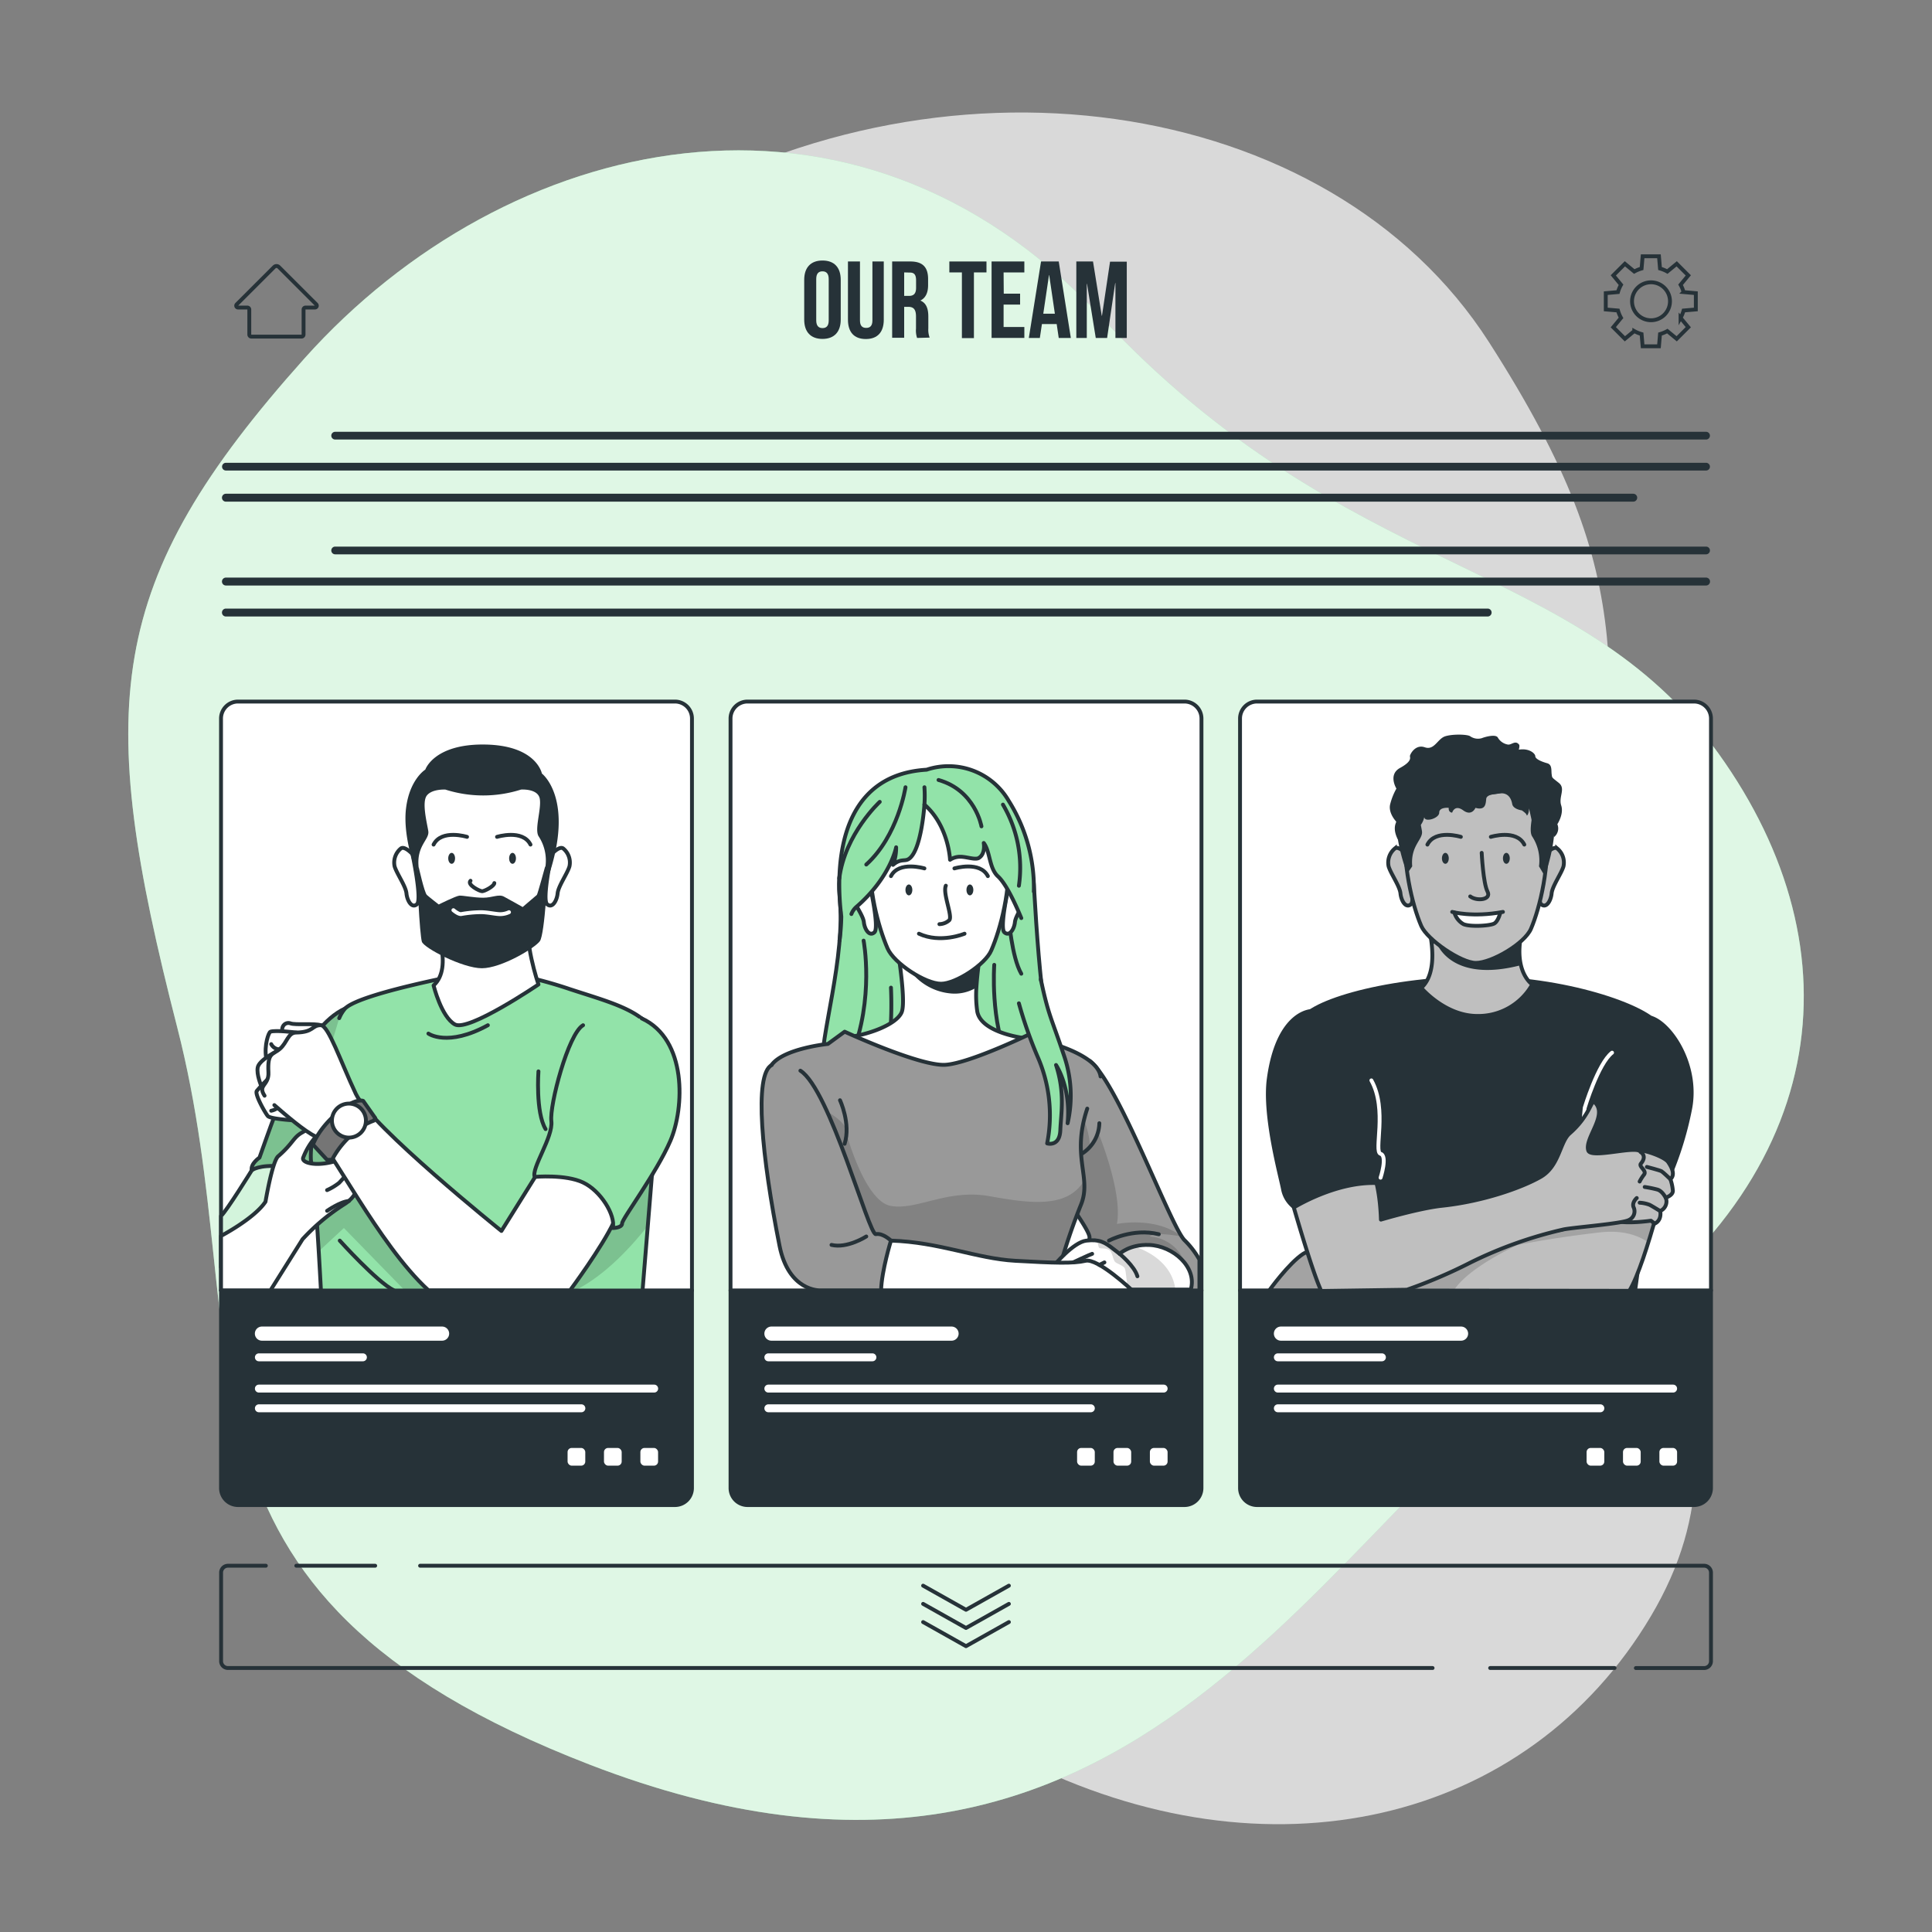 <?xml version="1.0" encoding="UTF-8"?> <svg xmlns="http://www.w3.org/2000/svg" xmlns:xlink="http://www.w3.org/1999/xlink" viewBox="0 0 500 500"><rect x="0" y="0" width="500" height="500" fill="#808080" stroke="none"/><defs><clipPath id="freepik--clip-path--inject-455"><path d="M432.3,300.39s-6.15,26.34-10.63,33.67l-93.17-.12s5-7,8.76-9.45,16.56,1.24,19.08,1.24,46.71-7.08,48.38-7.64,7.06-21.16,7.06-21.16S427.45,297.59,432.3,300.39Z" style="fill:#bfbfbf;stroke:#263238;stroke-linecap:round;stroke-linejoin:round"></path></clipPath><clipPath id="freepik--clip-path-2--inject-455"><path d="M310.41,326a22.51,22.51,0,0,0-3.76-4.94c-3.54-3.17-17.33-41.18-24.69-46.54L275.34,309c1.68,3,6.9,9.88,6.62,11.37s2.88,3.72,2.88,3.72c-1.49,2.43,1.5,9.89,1.5,9.89h24.07Z" style="fill:#999;stroke:#263238;stroke-linecap:round;stroke-linejoin:round"></path></clipPath><clipPath id="freepik--clip-path-3--inject-455"><path d="M284.82,278.58c-.7-5.21-12.14-8.38-12.14-8.38L267.83,267s-16.6,8.14-23.15,8.57S218.6,267,218.6,267l-4.34,3.17s-11.44,1.15-14.56,5.42,12,58.32,12,58.32h61a158.66,158.66,0,0,1,7-22c3-7.16-2.55-12.31,1.68-25" style="fill:#999;stroke:#263238;stroke-linecap:round;stroke-linejoin:round"></path></clipPath><clipPath id="freepik--clip-path-4--inject-455"><path d="M272.78,327.5s5-6.05,8.38-6.43,4.7.37,7.08,2.24l1.52,1.18s2.54-2.48,7.62-2.3c6.24.22,12.48,5.78,10.8,11.55H273.9Z" style="fill:#fff;stroke:#263238;stroke-linecap:round;stroke-linejoin:round"></path></clipPath><clipPath id="freepik--clip-path-5--inject-455"><path d="M65.14,302.9s-6.46,10.46-7.94,11.79V328l22.52-12.57,2.4-16.42S68.77,298.69,65.14,302.9Z" style="fill:#fff;stroke:#263238;stroke-linecap:round;stroke-linejoin:round"></path></clipPath><clipPath id="freepik--clip-path-6--inject-455"><path d="M89.31,261c-10.76,5-17.11,24.49-22.16,38.59,0,0-2.35,1.58-2,3.27,0,0,1.9-1.52,7.49-1s11.6,14.71,11.6,14.71l14.92-17" style="fill:#92E3A9;stroke:#263238;stroke-linecap:round;stroke-linejoin:round"></path></clipPath><clipPath id="freepik--clip-path-7--inject-455"><path d="M87.79,263.5A9.15,9.15,0,0,1,89.31,261c4.33-4.33,36.47-10,36.47-10A110.07,110.07,0,0,1,147.52,256c12.52,4.09,21.18,6,23.83,15.39s-2.65,33-2.65,33l-2.41,29.6H83.06s-1.48-28.74-2.5-33.12c-.59-2.55,1-14.13,3.29-24.22" style="fill:#92E3A9;stroke:#263238;stroke-linecap:round;stroke-linejoin:round"></path></clipPath></defs><g id="freepik--background-simple--inject-455"><path d="M67.93,167.09s-27.88,72,11.3,144.5S199.11,422.39,263.7,455.14s131.66,16.8,163.53-36.84-11.84-91.93-11.9-168.42,11.45-96.74-30-161.36-143.06-78.93-219.9-31S67.93,167.09,67.93,167.09Z" style="fill:#fff;opacity:0.7"></path><path d="M152.68,456.71C36.51,411.86,67.21,349,45.85,265.81s-19-115,33-173.11,141.8-79.65,205.86-10.92S408.12,144,444.74,195s29.79,111.52-36.39,154.18S295.92,512,152.68,456.71Z" style="fill:#92E3A9"></path><path d="M152.68,456.71C36.51,411.86,67.21,349,45.85,265.81s-19-115,33-173.11,141.8-79.65,205.86-10.92S408.12,144,444.74,195s29.79,111.52-36.39,154.18S295.92,512,152.68,456.71Z" style="fill:#fff;opacity:0.7"></path></g><g id="freepik--Interface--inject-455"><path d="M208.13,72.42c0-3.16,1.67-5,4.73-5s4.72,1.81,4.72,5V82.71c0,3.17-1.67,5-4.72,5s-4.73-1.81-4.73-5Zm3.11,10.49c0,1.42.63,2,1.62,2s1.61-.53,1.61-2V72.22c0-1.41-.62-2-1.61-2s-1.62.54-1.62,2Z" style="fill:#263238"></path><path d="M222.56,67.67V82.94c0,1.41.62,1.92,1.61,1.92s1.61-.51,1.61-1.92V67.67h2.94V82.74c0,3.17-1.58,5-4.64,5s-4.63-1.81-4.63-5V67.67Z" style="fill:#263238"></path><path d="M237.34,87.46a6.06,6.06,0,0,1-.28-2.43V81.92c0-1.84-.62-2.51-2-2.51H234v8h-3.11V67.67h4.7c3.22,0,4.6,1.5,4.6,4.55v1.56c0,2-.65,3.34-2,4v0c1.55.65,2.06,2.12,2.06,4.19v3a5.82,5.82,0,0,0,.34,2.4ZM234,70.5v6.08h1.22c1.16,0,1.86-.51,1.86-2.09V72.54c0-1.42-.48-2-1.58-2Z" style="fill:#263238"></path><path d="M245.69,67.67h9.61V70.5h-3.25v17h-3.11v-17h-3.25Z" style="fill:#263238"></path><path d="M259.77,76H264v2.83h-4.27v5.8h5.37v2.82h-8.48V67.67h8.48V70.5h-5.37Z" style="fill:#263238"></path><path d="M277.13,87.46H274l-.53-3.59h-3.82l-.54,3.59h-2.85l3.16-19.79H274ZM270,81.19h3l-1.47-10h-.05Z" style="fill:#263238"></path><path d="M285.13,81.72h.06l2.09-14h4.33V87.46h-2.94V73.27h-.06l-2.09,14.19h-2.94l-2.26-14h-.06v14h-2.71V67.67h4.32Z" style="fill:#263238"></path><path d="M441.53,111.75H86.74a1,1,0,1,0,0,2H441.53a1,1,0,0,0,0-2Z" style="fill:#263238"></path><path d="M441.53,119.77H58.47a1,1,0,0,0,0,2H441.53a1,1,0,0,0,0-2Z" style="fill:#263238"></path><path d="M422.68,127.78H58.47a1,1,0,0,0,0,2.05H422.68a1,1,0,1,0,0-2.05Z" style="fill:#263238"></path><path d="M441.53,141.46H86.74a1,1,0,1,0,0,2H441.53a1,1,0,0,0,0-2Z" style="fill:#263238"></path><path d="M441.53,149.48H58.47a1,1,0,0,0,0,2.05H441.53a1,1,0,0,0,0-2.05Z" style="fill:#263238"></path><path d="M385,157.5H58.47a1,1,0,0,0,0,2.05H385a1,1,0,0,0,0-2.05Z" style="fill:#263238"></path><path d="M81.86,78.78,72.17,69.1a.86.86,0,0,0-1.22,0l-9.69,9.68a.48.48,0,0,0,.34.81H64a.52.52,0,0,1,.52.52v6.48a.52.52,0,0,0,.52.52h13a.52.52,0,0,0,.52-.52V80.11a.52.52,0,0,1,.52-.52h2.41A.48.48,0,0,0,81.86,78.78Z" style="fill:none;stroke:#263238;stroke-miterlimit:10"></path><path d="M438.88,80.09V75.87l-3.17-.28a8.46,8.46,0,0,0-.78-1.89l2-2.43-3-3-2.43,2a9,9,0,0,0-1.89-.78l-.27-3.16h-4.23l-.27,3.16a8.74,8.74,0,0,0-1.89.78l-2.43-2-3,3,2,2.43a8.49,8.49,0,0,0-.79,1.89l-3.16.28v4.22l3.16.27a8.57,8.57,0,0,0,.79,1.9l-2,2.42,3,3,2.43-2a8.74,8.74,0,0,0,1.89.78l.27,3.16h4.23l.27-3.16a9,9,0,0,0,1.89-.78l2.43,2,3-3-2-2.42a8.54,8.54,0,0,0,.78-1.9Zm-11.6,2.79a4.91,4.91,0,1,1,4.91-4.9A4.9,4.9,0,0,1,427.28,82.88Z" style="fill:none;stroke:#263238;stroke-miterlimit:10"></path><polyline points="238.9 410.37 250 416.61 261.1 410.37" style="fill:none;stroke:#263238;stroke-linecap:round;stroke-linejoin:round"></polyline><polyline points="238.9 415.08 250 421.32 261.1 415.08" style="fill:none;stroke:#263238;stroke-linecap:round;stroke-linejoin:round"></polyline><polyline points="238.9 419.79 250 426.03 261.1 419.79" style="fill:none;stroke:#263238;stroke-linecap:round;stroke-linejoin:round"></polyline><path d="M370.75,431.68H59a1.78,1.78,0,0,1-1.78-1.77V407A1.78,1.78,0,0,1,59,405.21h9.8" style="fill:none;stroke:#263238;stroke-linecap:round;stroke-linejoin:round"></path><line x1="417.85" y1="431.68" x2="385.65" y2="431.68" style="fill:none;stroke:#263238;stroke-linecap:round;stroke-linejoin:round"></line><path d="M108.72,405.21H441A1.78,1.78,0,0,1,442.8,407v22.92a1.78,1.78,0,0,1-1.78,1.77H423.36" style="fill:none;stroke:#263238;stroke-linecap:round;stroke-linejoin:round"></path><line x1="76.68" y1="405.21" x2="97.1" y2="405.21" style="fill:none;stroke:#263238;stroke-linecap:round;stroke-linejoin:round"></line></g><g id="freepik--character-3--inject-455"><path d="M320.92,333.94H442.8a0,0,0,0,1,0,0v51.17a4.4,4.4,0,0,1-4.4,4.4H325.32a4.4,4.4,0,0,1-4.4-4.4V333.94A0,0,0,0,1,320.92,333.94Z" style="fill:#263238;stroke:#263238;stroke-linecap:round;stroke-linejoin:round"></path><path d="M325.32,181.56H438.4a4.4,4.4,0,0,1,4.4,4.4v148a0,0,0,0,1,0,0H320.92a0,0,0,0,1,0,0V186A4.4,4.4,0,0,1,325.32,181.56Z" style="fill:#fff;stroke:#263238;stroke-linecap:round;stroke-linejoin:round"></path><path d="M336.32,264.36c.49-4.93,21-11.45,45.54-11.71,22.86-.24,44.83,7.41,47.8,12.45s-6,69-6,69H341.94S334.83,279.36,336.32,264.36Z" style="fill:#263238"></path><path d="M396.55,254.78a16,16,0,0,1-14.23,8.15c-8.39,0-14.5-7.27-14.5-7.27,2.95-2.65,3.13-7.55,2.69-11.4a34.15,34.15,0,0,0-1.1-5.6h25.08c-1.53,5-1.47,8.62-.88,11.12C394.49,253.46,396.55,254.78,396.55,254.78Z" style="fill:#bfbfbf;stroke:#263238;stroke-miterlimit:10"></path><path d="M432.3,300.39s-6.15,26.34-10.63,33.67l-93.17-.12s5-7,8.76-9.45,16.56,1.24,19.08,1.24,46.71-7.08,48.38-7.64,7.06-21.16,7.06-21.16S427.45,297.59,432.3,300.39Z" style="fill:#bfbfbf"></path><g style="clip-path:url(#freepik--clip-path--inject-455)"><path d="M432.3,300.39s-2.63,11.28-5.72,21.14c-2.51-1.76-6.51-3.28-12.61-2.58-12.66,1.46-21.17,3.24-21.17,3.24s-12.68,5.67-16.58,11.81l-47.72-.06s5-7,8.76-9.45,16.56,1.24,19.08,1.24,46.71-7.08,48.38-7.64,6.61-19.45,7-21a123.65,123.65,0,0,1,16.31,1.86h0A16.64,16.64,0,0,1,432.3,300.39Z" style="opacity:0.15"></path></g><path d="M432.3,300.39s-6.15,26.34-10.63,33.67l-93.17-.12s5-7,8.76-9.45,16.56,1.24,19.08,1.24,46.71-7.08,48.38-7.64,7.06-21.16,7.06-21.16S427.45,297.59,432.3,300.39Z" style="fill:none;stroke:#263238;stroke-linecap:round;stroke-linejoin:round"></path><path d="M417.2,272.43c-3.62,2.8-7.08,14.28-7.08,14.28l-1.24,13.77s17.14,2.24,22.61,10c0,0,.49-2.43,0-3.54a87.74,87.74,0,0,0,6.4-19.86c2.23-11.43-5-22.49-10.45-24.17" style="fill:#263238"></path><path d="M417.2,272.43c-3.62,2.8-7.08,14.28-7.08,14.28l-1.24,13.77" style="fill:#263238;stroke:#fff;stroke-linecap:round;stroke-linejoin:round"></path><path d="M423.59,297.66c1.9-.16,7.21,1.7,8.15,3.1s1.86,3.25.56,4.42a12.26,12.26,0,0,1,.64,3c0,1.22-1.85,1.77-1.85,1.77a2.67,2.67,0,0,1-1.43,3.45s.54,2.33-1.4,3.26l-1-.74s-6.33.93-9.41,0" style="fill:#bfbfbf;stroke:#263238;stroke-linecap:round;stroke-linejoin:round"></path><path d="M424.34,305.78a11.17,11.17,0,0,1,1.18-1.85c.66-1.06-1.5-2-.85-2.8,1.72-2.05-.11-3-.11-3-.74-1.86-12.76,1.86-13.51-.37-1.08-3.25,5.44-9.43,1.46-12.66-.58-.48-1.27,3.88-6.3,8.23-2.57,2.22-2.65,8.47-7.52,11.26s-14.91,6.34-25.47,7.46c-5.87.62-15.84,3.59-15.84,3.59s-.11-8-2.17-12.54S338.63,296,338.63,296L333.26,307s5.9,21.13,8.68,27.1l22.16-.32a129.72,129.72,0,0,0,16.39-7,108.6,108.6,0,0,1,24.23-8.62c3-.56,15.15-1.49,16.83-2.42a2.46,2.46,0,0,0,1.21-3.33c-.47-1.25.83-2.36.83-2.36" style="fill:#bfbfbf;stroke:#263238;stroke-linecap:round;stroke-linejoin:round"></path><path d="M432.3,305.18s-1.87-1.81-2.3-2.06-3.79-1.12-3.79-1.12" style="fill:none;stroke:#263238;stroke-linecap:round;stroke-linejoin:round"></path><path d="M431.09,310s-.84-1.74-2.12-2.13a29.84,29.84,0,0,0-3.32-.68" style="fill:none;stroke:#263238;stroke-linecap:round;stroke-linejoin:round"></path><path d="M429.66,313.43s-1.9-1.18-2.71-1.61a8.56,8.56,0,0,0-2.61-.56" style="fill:none;stroke:#263238;stroke-linecap:round;stroke-linejoin:round"></path><path d="M339.32,261.16s-9,.09-11.44,17.86c-1.38,9.81,3.16,25.9,3.72,29.07a8.13,8.13,0,0,0,3.32,4.94s10.8-6.79,21.42-6.35c0,0,1.87-5.64,0-6.2s1.87-11.4-2.38-19" style="fill:#263238"></path><path d="M357.29,304.79s1.86-5.63,0-6.19,1.86-11.4-2.38-19" style="fill:#263238;stroke:#fff;stroke-linecap:round;stroke-linejoin:round"></path><path d="M393.61,249.78c-18.12,4.75-21.72-5.6-21.72-5.6l-1.38.08a34.15,34.15,0,0,0-1.1-5.6h25.08C393,243.68,393,247.28,393.61,249.78Z" style="fill:#263238"></path><path d="M400,221.06s2-2.2,3-1.48a4.72,4.72,0,0,1,1.63,4.63c-.55,1.87-2.89,5.11-3.07,7s-1.4,4-2.73,2.79S400,221.06,400,221.06Z" style="fill:#bfbfbf;stroke:#263238;stroke-miterlimit:10"></path><path d="M364,221.06s-2-2.2-3-1.48a4.72,4.72,0,0,0-1.63,4.63c.54,1.87,2.89,5.11,3.07,7s1.4,4,2.73,2.79S364,221.06,364,221.06Z" style="fill:#bfbfbf;stroke:#263238;stroke-miterlimit:10"></path><path d="M381.52,195.69c25.41,0,19.37,33.83,14.69,44.69-1.64,3.82-10.15,8.82-14.26,8.82-3.83,0-12.58-6-14.13-9.56C363.09,228.72,357.31,195.69,381.52,195.69Z" style="fill:#bfbfbf;stroke:#263238;stroke-miterlimit:10"></path><path d="M385.83,216.58s6.61-2.05,8.66,2" style="fill:none;stroke:#263238;stroke-linecap:round;stroke-linejoin:round"></path><path d="M390.73,222.14c0,.78-.4,1.41-.89,1.41s-.88-.63-.88-1.41.39-1.42.88-1.42S390.73,221.36,390.73,222.14Z" style="fill:#263238"></path><path d="M378.07,216.58s-6.61-2.05-8.66,2" style="fill:none;stroke:#263238;stroke-linecap:round;stroke-linejoin:round"></path><path d="M373.17,222.14c0,.78.4,1.41.89,1.41s.88-.63.88-1.41-.39-1.42-.88-1.42S373.17,221.36,373.17,222.14Z" style="fill:#263238"></path><path d="M392,204.34a32.24,32.24,0,0,1-19.58,0s-3.43-.2-4.78,1.52,0,7,.36,9.21-3,3.67-2.52,9.14l-1.29,1.89s-3.59-8.8-2.69-16.38,5.69-10.53,5.69-10.53,2.18-6.54,15-6.49c13.78.05,15.17,7.51,15.17,7.51s9.34,6.23,2.43,26.53l-1.5-2.53a11.36,11.36,0,0,0-1.74-7.7c-1.2-1.75.72-7,.27-9.74S392,204.34,392,204.34Z" style="fill:#263238"></path><path d="M383.46,220.72s.38,7.82,1.5,10-2.79,2.57-4.47,1.27" style="fill:none;stroke:#263238;stroke-linecap:round;stroke-linejoin:round"></path><path d="M376.39,236.17a5,5,0,0,0,2.36,3c1.74.75,7,.44,8-.19s1.49-2.65,1.49-2.65" style="fill:#fff;stroke:#263238;stroke-linecap:round;stroke-linejoin:round"></path><path d="M375.83,236s5.26,1.49,13.13,0" style="fill:none;stroke:#263238;stroke-linecap:round;stroke-linejoin:round"></path><path d="M387.64,205.41s-2.86.06-3,1.3-.12,3.11-2.79,2.36c0,0-.94,2.28-3.17.65s-2.86.59-2.86.59-1,0-.89-1.24c0,0-2.46-.26-2.46,1.24s-3.86,2.62-3.86,1.12c0,0-.65,3.48-3.12,2.74s-3.66,3.17-3.66,3.17-1.58-2.55-.44-4.66c0,0-2.22-2.24-1.6-4.6a16.59,16.59,0,0,1,1.6-4s-2.24-3.6.94-5.34,2.56-2.67,2.56-3.07,1.36-3.14,3.85-2.27,3.29-2.24,5.31-2.86,5.75-.49,6.43,0a3.52,3.52,0,0,0,3,.5c.94-.37,3.7-1.12,4.18-.12a3.72,3.72,0,0,0,2.52,1.76c.95.22,1.95-1.22,2.94,0S387.64,205.41,387.64,205.41Z" style="fill:#263238"></path><path d="M387.64,205.41c2.69-.56,3.47,1.3,3.72,2.67s2.48,1.64,2.48,1.64,1.25.84,1.25,1.22.62-.25.62-1.74c0,0,.56,2.48.84,3.85a2.68,2.68,0,0,0,3.84,1.74c1.94-.87,1.75,1.87,1.75,1.87a2.82,2.82,0,0,0,.9-3.36s1.74-2.61,1-4.85,1.24-4.35-.62-5.84-1.71-1.24-1.85-2.23.17-2.49-1.17-2.86-3.07-1.06-3.07-1.83-2.11-2.64-5.71-1.28S387.64,205.41,387.64,205.41Z" style="fill:#263238"></path><path d="M378.12,343.31H331.51a1.83,1.83,0,1,0,0,3.66h46.61a1.83,1.83,0,1,0,0-3.66Z" style="fill:#fff"></path><path d="M433,358.34H330.71a1,1,0,1,0,0,2.05H433a1,1,0,0,0,0-2.05Z" style="fill:#fff"></path><path d="M414.17,363.44H330.71a1,1,0,1,0,0,2.05h83.46a1,1,0,0,0,0-2.05Z" style="fill:#fff"></path><path d="M357.64,350.25H330.71a1,1,0,1,0,0,2.05h26.93a1,1,0,0,0,0-2.05Z" style="fill:#fff"></path><rect x="429.45" y="374.73" width="4.58" height="4.58" rx="1.06" style="fill:#fff"></rect><rect x="420.03" y="374.73" width="4.58" height="4.58" rx="1.06" style="fill:#fff"></rect><rect x="410.61" y="374.73" width="4.58" height="4.58" rx="1.06" style="fill:#fff"></rect></g><g id="freepik--character-2--inject-455"><path d="M189.06,333.94H310.94a0,0,0,0,1,0,0v51.17a4.4,4.4,0,0,1-4.4,4.4H193.46a4.4,4.4,0,0,1-4.4-4.4V333.94A0,0,0,0,1,189.06,333.94Z" style="fill:#263238;stroke:#263238;stroke-linecap:round;stroke-linejoin:round"></path><path d="M246.26,343.31H199.65a1.83,1.83,0,1,0,0,3.66h46.61a1.83,1.83,0,1,0,0-3.66Z" style="fill:#fff"></path><path d="M301.15,358.34H198.85a1,1,0,1,0,0,2.05h102.3a1,1,0,1,0,0-2.05Z" style="fill:#fff"></path><path d="M282.31,363.44H198.85a1,1,0,1,0,0,2.05h83.46a1,1,0,0,0,0-2.05Z" style="fill:#fff"></path><path d="M225.78,350.25H198.85a1,1,0,1,0,0,2.05h26.93a1,1,0,1,0,0-2.05Z" style="fill:#fff"></path><rect x="297.59" y="374.73" width="4.58" height="4.58" rx="1.06" style="fill:#fff"></rect><rect x="288.17" y="374.73" width="4.58" height="4.58" rx="1.06" style="fill:#fff"></rect><rect x="278.75" y="374.73" width="4.58" height="4.58" rx="1.06" style="fill:#fff"></rect><path d="M193.46,181.56H306.54a4.4,4.4,0,0,1,4.4,4.4v148a0,0,0,0,1,0,0H189.06a0,0,0,0,1,0,0V186A4.4,4.4,0,0,1,193.46,181.56Z" style="fill:#fff;stroke:#263238;stroke-linecap:round;stroke-linejoin:round"></path><path d="M267.55,228.89c.85,14.47,1.5,22.63,3,34.67s.75,25.09-17.89,30.3-39.13-8.19-39.88-16.77,6.2-29.06,4.5-45.37,13.17-28.61,25.12-27.86S267,219.25,267.55,228.89Z" style="fill:#92E3A9;stroke:#263238;stroke-linecap:round;stroke-linejoin:round"></path><path d="M257.31,249.7s-1.08,14.88,3.75,24.83" style="fill:none;stroke:#263238;stroke-linecap:round;stroke-linejoin:round"></path><path d="M223.5,243.43s2.87,14.9-3.16,29.87" style="fill:none;stroke:#263238;stroke-linecap:round;stroke-linejoin:round"></path><path d="M230.58,255.6a97.7,97.7,0,0,1-1.41,21.49" style="fill:none;stroke:#263238;stroke-linecap:round;stroke-linejoin:round"></path><path d="M261.06,237.41s.74,10.25,3.25,14.59" style="fill:none;stroke:#263238;stroke-linecap:round;stroke-linejoin:round"></path><path d="M310.41,326a22.51,22.51,0,0,0-3.76-4.94c-3.54-3.17-17.33-41.18-24.69-46.54L275.34,309c1.68,3,6.9,9.88,6.62,11.37s2.88,3.72,2.88,3.72c-1.49,2.43,1.5,9.89,1.5,9.89h24.07Z" style="fill:#999"></path><g style="clip-path:url(#freepik--clip-path-2--inject-455)"><path d="M307.65,333.94H286.34s-3-7.46-1.5-9.89c0,0-3.15-2.23-2.88-3.72S277,311.94,275.34,309l3.29-17.14,1.91-2.05s1.76,4.45,1.43,7.16a7.59,7.59,0,0,0,2.2-4s6.47,15.58,4.88,23.79c0,0,10.1-2.07,16.77,3.26,0,0-6.78-1.38-8.26,0C297.56,320,308.12,320.2,307.65,333.94Z" style="opacity:0.15"></path></g><path d="M310.41,326a22.51,22.51,0,0,0-3.76-4.94c-3.54-3.17-17.33-41.18-24.69-46.54L275.34,309c1.68,3,6.9,9.88,6.62,11.37s2.88,3.72,2.88,3.72c-1.49,2.43,1.5,9.89,1.5,9.89h24.07Z" style="fill:none;stroke:#263238;stroke-linecap:round;stroke-linejoin:round"></path><path d="M265.4,268.7s-14.74,8.39-21.43,8.39-25.38-8.57-25.38-8.57c5.9-.56,13.35-3.34,14.74-6.5.73-1.65.25-6.95-.35-11.65-.56-4.33-1.24-8.14-1.24-8.14l22.22,3a90.47,90.47,0,0,0-1.27,10.3,29.2,29.2,0,0,0,.23,6.28C254,267.43,265.4,268.7,265.4,268.7Z" style="fill:#fff;stroke:#263238;stroke-linecap:round;stroke-linejoin:round"></path><path d="M284.82,278.58c-.7-5.21-12.14-8.38-12.14-8.38L267.83,267s-16.6,8.14-23.15,8.57S218.6,267,218.6,267l-4.34,3.17s-11.44,1.15-14.56,5.42,12,58.32,12,58.32h61a158.66,158.66,0,0,1,7-22c3-7.16-2.55-12.31,1.68-25" style="fill:#999"></path><g style="clip-path:url(#freepik--clip-path-3--inject-455)"><path d="M279.67,311.94a158.66,158.66,0,0,0-7,22h-61s-3.87-13.86-7.28-28.1l9.67-18.16s5.56,3,5,5.67c0,0,4.72,17.54,11.48,18.74s14.66-4.46,25.54-2.52c10.46,1.87,20,3.2,24.42-3.9A13,13,0,0,1,279.67,311.94Z" style="opacity:0.15"></path></g><path d="M284.82,278.58c-.7-5.21-12.14-8.38-12.14-8.38L267.83,267s-16.6,8.14-23.15,8.57S218.6,267,218.6,267l-4.34,3.17s-11.44,1.15-14.56,5.42,12,58.32,12,58.32h61a158.66,158.66,0,0,1,7-22c3-7.16-2.55-12.31,1.68-25" style="fill:none;stroke:#263238;stroke-linecap:round;stroke-linejoin:round"></path><path d="M263.69,259.66a110.36,110.36,0,0,0,4.8,13.71A37.65,37.65,0,0,1,271,295.91s3.23,1,3.41-3.42,1.25-9.58-1.11-16.87c0,0,3.91,5.74,3,15.07a31.85,31.85,0,0,0-1-17.7c-3.31-9.87-3.93-10.06-5.95-19.56" style="fill:#92E3A9;stroke:#263238;stroke-linecap:round;stroke-linejoin:round"></path><path d="M272.78,327.5s5-6.05,8.38-6.43,4.7.37,7.08,2.24l1.52,1.18s2.54-2.48,7.62-2.3c6.24.22,12.48,5.78,10.8,11.55H273.9Z" style="fill:#fff"></path><g style="clip-path:url(#freepik--clip-path-4--inject-455)"><path d="M304.18,333.74h-12c-.84-2.09-.68-5-1.17-5.62s-1.48-.89-2.27-1.41S288,324,287,323.47s-2.08-.29-2.47-.49-.23-1.74-1.19-2c1.92.13,3.13.89,4.92,2.3l1.52,1.18a9,9,0,0,1,3.83-1.9C302.18,325.62,303.89,331,304.18,333.74Z" style="opacity:0.15"></path></g><path d="M272.78,327.5s5-6.05,8.38-6.43,4.7.37,7.08,2.24l1.52,1.18s2.54-2.48,7.62-2.3c6.24.22,12.48,5.78,10.8,11.55H273.9Z" style="fill:none;stroke:#263238;stroke-linecap:round;stroke-linejoin:round"></path><path d="M230.58,321.07c12.52.38,22.14,4.66,32.15,5.22s15,.75,18.2,0S293,333.94,293,333.94H228l-12.87-4.11,7.08-7.83Z" style="fill:#fff;stroke:#263238;stroke-linecap:round;stroke-linejoin:round"></path><path d="M207.14,277.09c7.65,4.85,17.74,42.68,19.53,42.31s3.91,1.67,3.91,1.67-2.39,7.69-2.56,12.87H212.17s-8.07.31-10.43-11.53c-4.54-22.78-6.72-44.39-2-46.79" style="fill:#999;stroke:#263238;stroke-linecap:round;stroke-linejoin:round"></path><path d="M289.76,324.49s3.82,3.1,4.6,5.81" style="fill:none;stroke:#263238;stroke-linecap:round;stroke-linejoin:round"></path><path d="M277.71,326.71s4.38-2.06,4.94-2.22" style="fill:none;stroke:#263238;stroke-linecap:round;stroke-linejoin:round"></path><line x1="284.51" y1="327.36" x2="285.82" y2="326.71" style="fill:none;stroke:#263238;stroke-linecap:round;stroke-linejoin:round"></line><path d="M254,245.25a90.47,90.47,0,0,0-1.27,10.3,10.79,10.79,0,0,1-6.82,1.54,14.78,14.78,0,0,1-11.53-7.66l-1.36.94c-.56-4.33-1.24-8.14-1.24-8.14Z" style="fill:#263238"></path><path d="M225.12,229.13s-2-2.07-3-1.39a4.29,4.29,0,0,0-1.62,4.35c.54,1.75,2.89,4.81,3.07,6.58s1.39,3.8,2.72,2.62S225.12,229.13,225.12,229.13Z" style="fill:#fff;stroke:#263238;stroke-linecap:round;stroke-linejoin:round"></path><path d="M261.11,229.13s2-2.07,3-1.39a4.29,4.29,0,0,1,1.62,4.35c-.54,1.75-2.89,4.81-3.07,6.58s-1.39,3.8-2.72,2.62S261.11,229.13,261.11,229.13Z" style="fill:#fff;stroke:#263238;stroke-linecap:round;stroke-linejoin:round"></path><path d="M243.54,203.86c-25.4,0-18.53,30.71-13.85,41.57,1.64,3.82,9.74,9.16,13.85,9.16,3.83,0,11.48-5,13-8.62C261.3,235.06,267.76,203.86,243.54,203.86Z" style="fill:#fff;stroke:#263238;stroke-linecap:round;stroke-linejoin:round"></path><path d="M239.24,224.74s-6.62-2-8.66,2" style="fill:none;stroke:#263238;stroke-linecap:round;stroke-linejoin:round"></path><ellipse cx="235.22" cy="230.31" rx="0.89" ry="1.41" style="fill:#263238"></ellipse><path d="M247,224.74s6.62-2,8.66,2" style="fill:none;stroke:#263238;stroke-linecap:round;stroke-linejoin:round"></path><ellipse cx="251.01" cy="230.31" rx="0.89" ry="1.41" style="fill:#263238"></ellipse><path d="M244.78,229.22c-.87,2,1.86,7.95.87,8.95a4,4,0,0,1-2.53,1" style="fill:#fff;stroke:#263238;stroke-linecap:round;stroke-linejoin:round"></path><path d="M249.62,241.64s-6.21,2.61-11.8,0" style="fill:#fff;stroke:#263238;stroke-linecap:round;stroke-linejoin:round"></path><path d="M239.24,208.23s-.8,12.61-4.33,14.22c-.92.42-2-.19-3.8,1.37a12.48,12.48,0,0,0,.81-4.54s-1.34,7.83-10.2,15.35c-2.36,2-4.11,1.71-4.26,0-1-11.71,0-34.1,22.35-35.47a18,18,0,0,1,21.25,8.07,42,42,0,0,1,6.5,22,32.64,32.64,0,0,1-1.25,3.83s.47,5.72-.42,8.59c0,0-4.19-11.69-7.63-14.85-2.3-2.11-2-6.45-3.67-8.63,0,0,.53,2.74-1.24,3.86-.95.6-3.13-.26-4.86-.3a4.77,4.77,0,0,0-2.62.79S245.52,213.69,239.24,208.23Z" style="fill:#92E3A9"></path><path d="M220.34,236.55a4.66,4.66,0,0,1,1.38-1.92c8.75-7.64,10.2-15.35,10.2-15.35a12.48,12.48,0,0,1-.81,4.54c1.8-1.56,2.88-.95,3.8-1.37,3.53-1.61,4.33-14.22,4.33-14.22,6.28,5.46,6.63,14.28,6.63,14.28a4.77,4.77,0,0,1,2.62-.79c1.73,0,3.91.9,4.86.3,1.77-1.12,1.24-3.86,1.24-3.86,1.68,2.18,1.37,6.52,3.67,8.63,2.12,1.94,4.51,7.11,6.05,10.81" style="fill:none;stroke:#263238;stroke-linecap:round;stroke-linejoin:round"></path><path d="M217.27,243.43a54.87,54.87,0,0,0,.46-6.23c-1.31-10.59-2-36.56,22.08-38a18,18,0,0,1,21.25,8.07,42.21,42.21,0,0,1,6.5,23.46" style="fill:none;stroke:#263238;stroke-linecap:round;stroke-linejoin:round"></path><path d="M254,213.86s-1.62-9.32-11.11-12" style="fill:none;stroke:#263238;stroke-linecap:round;stroke-linejoin:round"></path><path d="M259.56,208.23a32.26,32.26,0,0,1,4.13,21" style="fill:none;stroke:#263238;stroke-linecap:round;stroke-linejoin:round"></path><path d="M234.34,203.74s-1.91,12.58-10.15,20" style="fill:none;stroke:#263238;stroke-linecap:round;stroke-linejoin:round"></path><path d="M227.68,207.52s-9,8.27-10.47,19.79" style="fill:none;stroke:#263238;stroke-linecap:round;stroke-linejoin:round"></path><path d="M239.24,208.23a31.47,31.47,0,0,0,0-4.49" style="fill:none;stroke:#263238;stroke-linecap:round;stroke-linejoin:round"></path><path d="M217.39,284.74s2.84,6.06,1.2,11.27" style="fill:none;stroke:#263238;stroke-linecap:round;stroke-linejoin:round"></path><path d="M284.51,290.69a9.57,9.57,0,0,1-4.33,7.76" style="fill:none;stroke:#263238;stroke-linecap:round;stroke-linejoin:round"></path><path d="M287,321.07s6.14-3.31,12.9-1.65" style="fill:none;stroke:#263238;stroke-linecap:round;stroke-linejoin:round"></path><path d="M224.19,320s-4.92,3.17-9,2.18" style="fill:none;stroke:#263238;stroke-linecap:round;stroke-linejoin:round"></path></g><g id="freepik--character-1--inject-455"><path d="M57.2,333.94H179.08a0,0,0,0,1,0,0v51.17a4.4,4.4,0,0,1-4.4,4.4H61.6a4.4,4.4,0,0,1-4.4-4.4V333.94A0,0,0,0,1,57.2,333.94Z" style="fill:#263238;stroke:#263238;stroke-linecap:round;stroke-linejoin:round"></path><path d="M61.6,181.56H174.68a4.4,4.4,0,0,1,4.4,4.4v148a0,0,0,0,1,0,0H57.2a0,0,0,0,1,0,0V186A4.4,4.4,0,0,1,61.6,181.56Z" style="fill:#fff;stroke:#263238;stroke-linecap:round;stroke-linejoin:round"></path><path d="M65.14,302.9s-6.46,10.46-7.94,11.79V328l22.52-12.57,2.4-16.42S68.77,298.69,65.14,302.9Z" style="fill:#fff"></path><g style="clip-path:url(#freepik--clip-path-5--inject-455)"><path d="M65.14,302.9s-6.46,10.46-7.94,11.79V328l22.52-12.57,2.4-16.42S68.77,298.69,65.14,302.9Z" style="fill:#92E3A9;opacity:0.4"></path></g><path d="M65.14,302.9s-6.46,10.46-7.94,11.79V328l22.52-12.57,2.4-16.42S68.77,298.69,65.14,302.9Z" style="fill:none;stroke:#263238;stroke-linecap:round;stroke-linejoin:round"></path><path d="M89.31,261c-10.76,5-17.11,24.49-22.16,38.59,0,0-2.35,1.58-2,3.27,0,0,1.9-1.52,7.49-1s11.6,14.71,11.6,14.71l14.92-17" style="fill:#92E3A9"></path><g style="clip-path:url(#freepik--clip-path-6--inject-455)"><path d="M89.31,261c-10.76,5-17.11,24.49-22.16,38.59,0,0-2.35,1.58-2,3.27,0,0,1.9-1.52,7.49-1s11.6,14.71,11.6,14.71l14.92-17" style="opacity:0.15"></path></g><path d="M89.31,261c-10.76,5-17.11,24.49-22.16,38.59,0,0-2.35,1.58-2,3.27,0,0,1.9-1.52,7.49-1s11.6,14.71,11.6,14.71l14.92-17" style="fill:none;stroke:#263238;stroke-linecap:round;stroke-linejoin:round"></path><path d="M87.79,263.5A9.15,9.15,0,0,1,89.31,261c4.33-4.33,36.47-10,36.47-10A110.07,110.07,0,0,1,147.52,256c12.52,4.09,21.18,6,23.83,15.39s-2.65,33-2.65,33l-2.41,29.6H83.06s-1.48-28.74-2.5-33.12c-.59-2.55,1-14.13,3.29-24.22" style="fill:#92E3A9"></path><g style="clip-path:url(#freepik--clip-path-7--inject-455)"><path d="M170.84,292.62c-1,6.5-2.14,11.72-2.14,11.72l-1,12.83c-3.69,4.7-10.78,12.79-18.86,16.77H104.73L89,317.81l-6.54,6.07c-.53-8.74-1.32-20.4-1.94-23.06-.47-2,.44-9.79,2-17.95l39.05,46.24,28.3-18.3,15.83-23.13Z" style="opacity:0.15"></path></g><path d="M87.79,263.5A9.15,9.15,0,0,1,89.31,261c4.33-4.33,36.47-10,36.47-10A110.07,110.07,0,0,1,147.52,256c12.52,4.09,21.18,6,23.83,15.39s-2.65,33-2.65,33l-2.41,29.6H83.06s-1.48-28.74-2.5-33.12c-.59-2.55,1-14.13,3.29-24.22" style="fill:none;stroke:#263238;stroke-linecap:round;stroke-linejoin:round"></path><path d="M112.21,238.67s5.34,11.54,0,16.36c0,0,2,8.17,5.53,10.1s21.61-10.35,21.61-10.35-4.12-12.26-2.06-16.11Z" style="fill:#fff;stroke:#263238;stroke-linecap:round;stroke-linejoin:round"></path><path d="M142.75,221.06s2-2.2,3-1.48a4.7,4.7,0,0,1,1.63,4.63c-.54,1.87-2.89,5.11-3.07,7s-1.4,4-2.73,2.79S142.75,221.06,142.75,221.06Z" style="fill:#fff;stroke:#263238;stroke-linecap:round;stroke-linejoin:round"></path><path d="M106.75,221.06s-2-2.2-3-1.48a4.72,4.72,0,0,0-1.63,4.63c.55,1.87,2.89,5.11,3.07,7s1.4,4,2.73,2.79S106.75,221.06,106.75,221.06Z" style="fill:#fff;stroke:#263238;stroke-linecap:round;stroke-linejoin:round"></path><path d="M124.32,195.69c25.41,0,18.53,30.71,13.86,41.57-1.64,3.82-9.74,9.16-13.86,9.16-3.82,0-11.47-5-13-8.61C106.57,226.89,100.11,195.69,124.32,195.69Z" style="fill:#fff;stroke:#263238;stroke-linecap:round;stroke-linejoin:round"></path><path d="M128.63,216.58s6.62-2.05,8.66,2" style="fill:none;stroke:#263238;stroke-linecap:round;stroke-linejoin:round"></path><path d="M133.53,222.14c0,.78-.4,1.41-.89,1.41s-.88-.63-.88-1.41.39-1.42.88-1.42S133.53,221.36,133.53,222.14Z" style="fill:#263238"></path><path d="M120.87,216.58s-6.61-2.05-8.66,2" style="fill:none;stroke:#263238;stroke-linecap:round;stroke-linejoin:round"></path><path d="M116,222.14c0,.78.4,1.41.89,1.41s.88-.63.88-1.41-.39-1.42-.88-1.42S116,221.36,116,222.14Z" style="fill:#263238"></path><path d="M121.77,227.94c-1,1,2.36,2.71,3,2.71s3.16-1.33,3.16-2.11" style="fill:#fff;stroke:#263238;stroke-linecap:round;stroke-linejoin:round"></path><path d="M108.32,224.21s1.5,6.8,2.16,7.4,3.07,2.47,3.07,2.47,4.45-2.23,5.35-2.29,3.79.54,6.14.54,4-1,5.35-.3,4.87,2.71,4.87,2.71,3.49-3,3.67-3.13,2.16-7.4,2.16-7.4l.73.62s-.79,16.94-2.11,18.75-10,7-15,7-15-5.24-15.53-6.86S107.66,225.48,108.32,224.21Z" style="fill:#263238"></path><path d="M117.34,235.55s1.35,1.17,2.07,1a30.37,30.37,0,0,1,5-.48c1.7,0,3.48.44,4.84.51a5.42,5.42,0,0,0,2.48-.51" style="fill:none;stroke:#fff;stroke-linecap:round;stroke-linejoin:round"></path><path d="M134.84,204.34a32.24,32.24,0,0,1-19.58,0s-3.42-.2-4.78,1.52,0,7,.36,9.21-3,3.67-2.52,9.14l-.45,2.07s-3.7-9.4-2.8-17,5-10.11,5-10.11,2.18-6.54,15-6.49c13.78.05,15.17,7.51,15.17,7.51s8.57,6.47,1.66,26.77l-.73-2.77a11.36,11.36,0,0,0-1.74-7.7c-1.2-1.75.72-7,.27-9.74S134.84,204.34,134.84,204.34Z" style="fill:#263238"></path><path d="M68.71,311s1.74-10.41,3.27-11.75c4-3.47,3.85-4.91,6.36-6.24a6.82,6.82,0,0,0,3.36-5.35s4.31,1.1-.73,7.46a17.55,17.55,0,0,0-2.51,4.49c-.47,1.25,2.94,2.27,7.57,1.1,5.82-1.46,10,6.67,3,11a54,54,0,0,0-10.73,9L70,333.94H57.2V319.86S65.83,315.35,68.71,311Z" style="fill:#fff;stroke:#263238;stroke-linecap:round;stroke-linejoin:round"></path><path d="M84.65,313.36s3.44-2.4,5.66-2.55" style="fill:#fff;stroke:#263238;stroke-linecap:round;stroke-linejoin:round"></path><path d="M84.65,308a14.65,14.65,0,0,0,3.13-1.89c.78-.82,3.44-3.82,3.44-3.82" style="fill:#fff;stroke:#263238;stroke-linecap:round;stroke-linejoin:round"></path><path d="M83,265.32c-1.67-.53-6.55,0-7.81-.47s-2.84.73-1.87,3,7.83,2.35,7.83,2.35Z" style="fill:#fff;stroke:#263238;stroke-linecap:round;stroke-linejoin:round"></path><path d="M76.68,267.22S71.4,266.54,70,267c-.48.14-1.66,3.5-1.12,6.76s6.16,3.56,6.16,3.56Z" style="fill:#fff;stroke:#263238;stroke-linecap:round;stroke-linejoin:round"></path><path d="M70.19,270.22a2.49,2.49,0,0,0,2.66,1.32" style="fill:none;stroke:#263238;stroke-linecap:round;stroke-linejoin:round"></path><path d="M71.4,272.19s-4.34,2.19-4.7,4.05.91,4.77.91,4.77l5.24-.31Z" style="fill:#fff;stroke:#263238;stroke-linecap:round;stroke-linejoin:round"></path><path d="M69.32,279.28a41.16,41.16,0,0,0-2.86,3.05c-.61.85,2.22,5.79,2.86,6.51s6.25,1.08,6.25,1.08S72.18,280.81,69.32,279.28Z" style="fill:#fff;stroke:#263238;stroke-linecap:round;stroke-linejoin:round"></path><path d="M70.19,287.46S73,287,72.56,284.6" style="fill:none;stroke:#263238;stroke-linecap:round;stroke-linejoin:round"></path><path d="M71,286c3,2.64,7.91,6.81,10.54,8.05,3.44,1.63,16.32,28,29.33,39.87h36.68s8.29-11.17,11.33-17.7S167,291.67,167,291.67l-14-4.14L139.24,303.4l-9.47,15.17s-33.71-27.08-37.68-35.48S85,265.32,83,265.32c-2.33,0-1.73,1.82-6.33,1.9-2.15,0-2.33,2.57-4.2,4.2s-3.28.84-3,6.09c.18,3.49-2.87,3.23-1,6.06" style="fill:#fff;stroke:#263238;stroke-linecap:round;stroke-linejoin:round"></path><path d="M150.9,265.33c-3.85,2.2-8.72,20.73-8.21,24.82s-5.26,12.27-4.3,14.43c0,0,7.94-.72,12.51,1.45s8.42,8.42,7.7,11.78c0,0,2.4,0,2.4-1.2s8.9-13,12.51-21.41,4.39-26.23-7.44-31.64" style="fill:#92E3A9;stroke:#263238;stroke-linecap:round;stroke-linejoin:round"></path><path d="M81,296.22s1.51-4.57,7.46-9.14c3.84-2.95,5.53-2.17,5.53-2.17l3.13,4.45-.38.67a13.92,13.92,0,0,0-4.91,3,22.32,22.32,0,0,0-5.9,7.14H84.65Z" style="fill:#757575;stroke:#263238;stroke-linecap:round;stroke-linejoin:round"></path><path d="M94.7,290a4.4,4.4,0,1,1-4.39-4.39A4.4,4.4,0,0,1,94.7,290Z" style="fill:#fff;stroke:#263238;stroke-linecap:round;stroke-linejoin:round"></path><path d="M139.35,277.27s-.78,10.6,1.85,14.94" style="fill:none;stroke:#263238;stroke-linecap:round;stroke-linejoin:round"></path><path d="M110.87,267.49s4.94,3.56,15.39-2.16" style="fill:none;stroke:#263238;stroke-linecap:round;stroke-linejoin:round"></path><path d="M87.93,321.07s9.64,10.71,14,12.87" style="fill:none;stroke:#263238;stroke-linecap:round;stroke-linejoin:round"></path><path d="M114.41,343.31H67.79a1.83,1.83,0,0,0,0,3.66h46.62a1.83,1.83,0,0,0,0-3.66Z" style="fill:#fff"></path><path d="M169.29,358.34H67a1,1,0,0,0,0,2.05h102.3a1,1,0,1,0,0-2.05Z" style="fill:#fff"></path><path d="M150.45,363.44H67a1,1,0,0,0,0,2.05h83.46a1,1,0,0,0,0-2.05Z" style="fill:#fff"></path><path d="M93.92,350.25H67a1,1,0,0,0,0,2.05H93.92a1,1,0,1,0,0-2.05Z" style="fill:#fff"></path><rect x="165.73" y="374.73" width="4.58" height="4.58" rx="1.06" style="fill:#fff"></rect><rect x="156.31" y="374.73" width="4.58" height="4.58" rx="1.06" style="fill:#fff"></rect><rect x="146.89" y="374.73" width="4.58" height="4.58" rx="1.06" style="fill:#fff"></rect></g></svg> 
